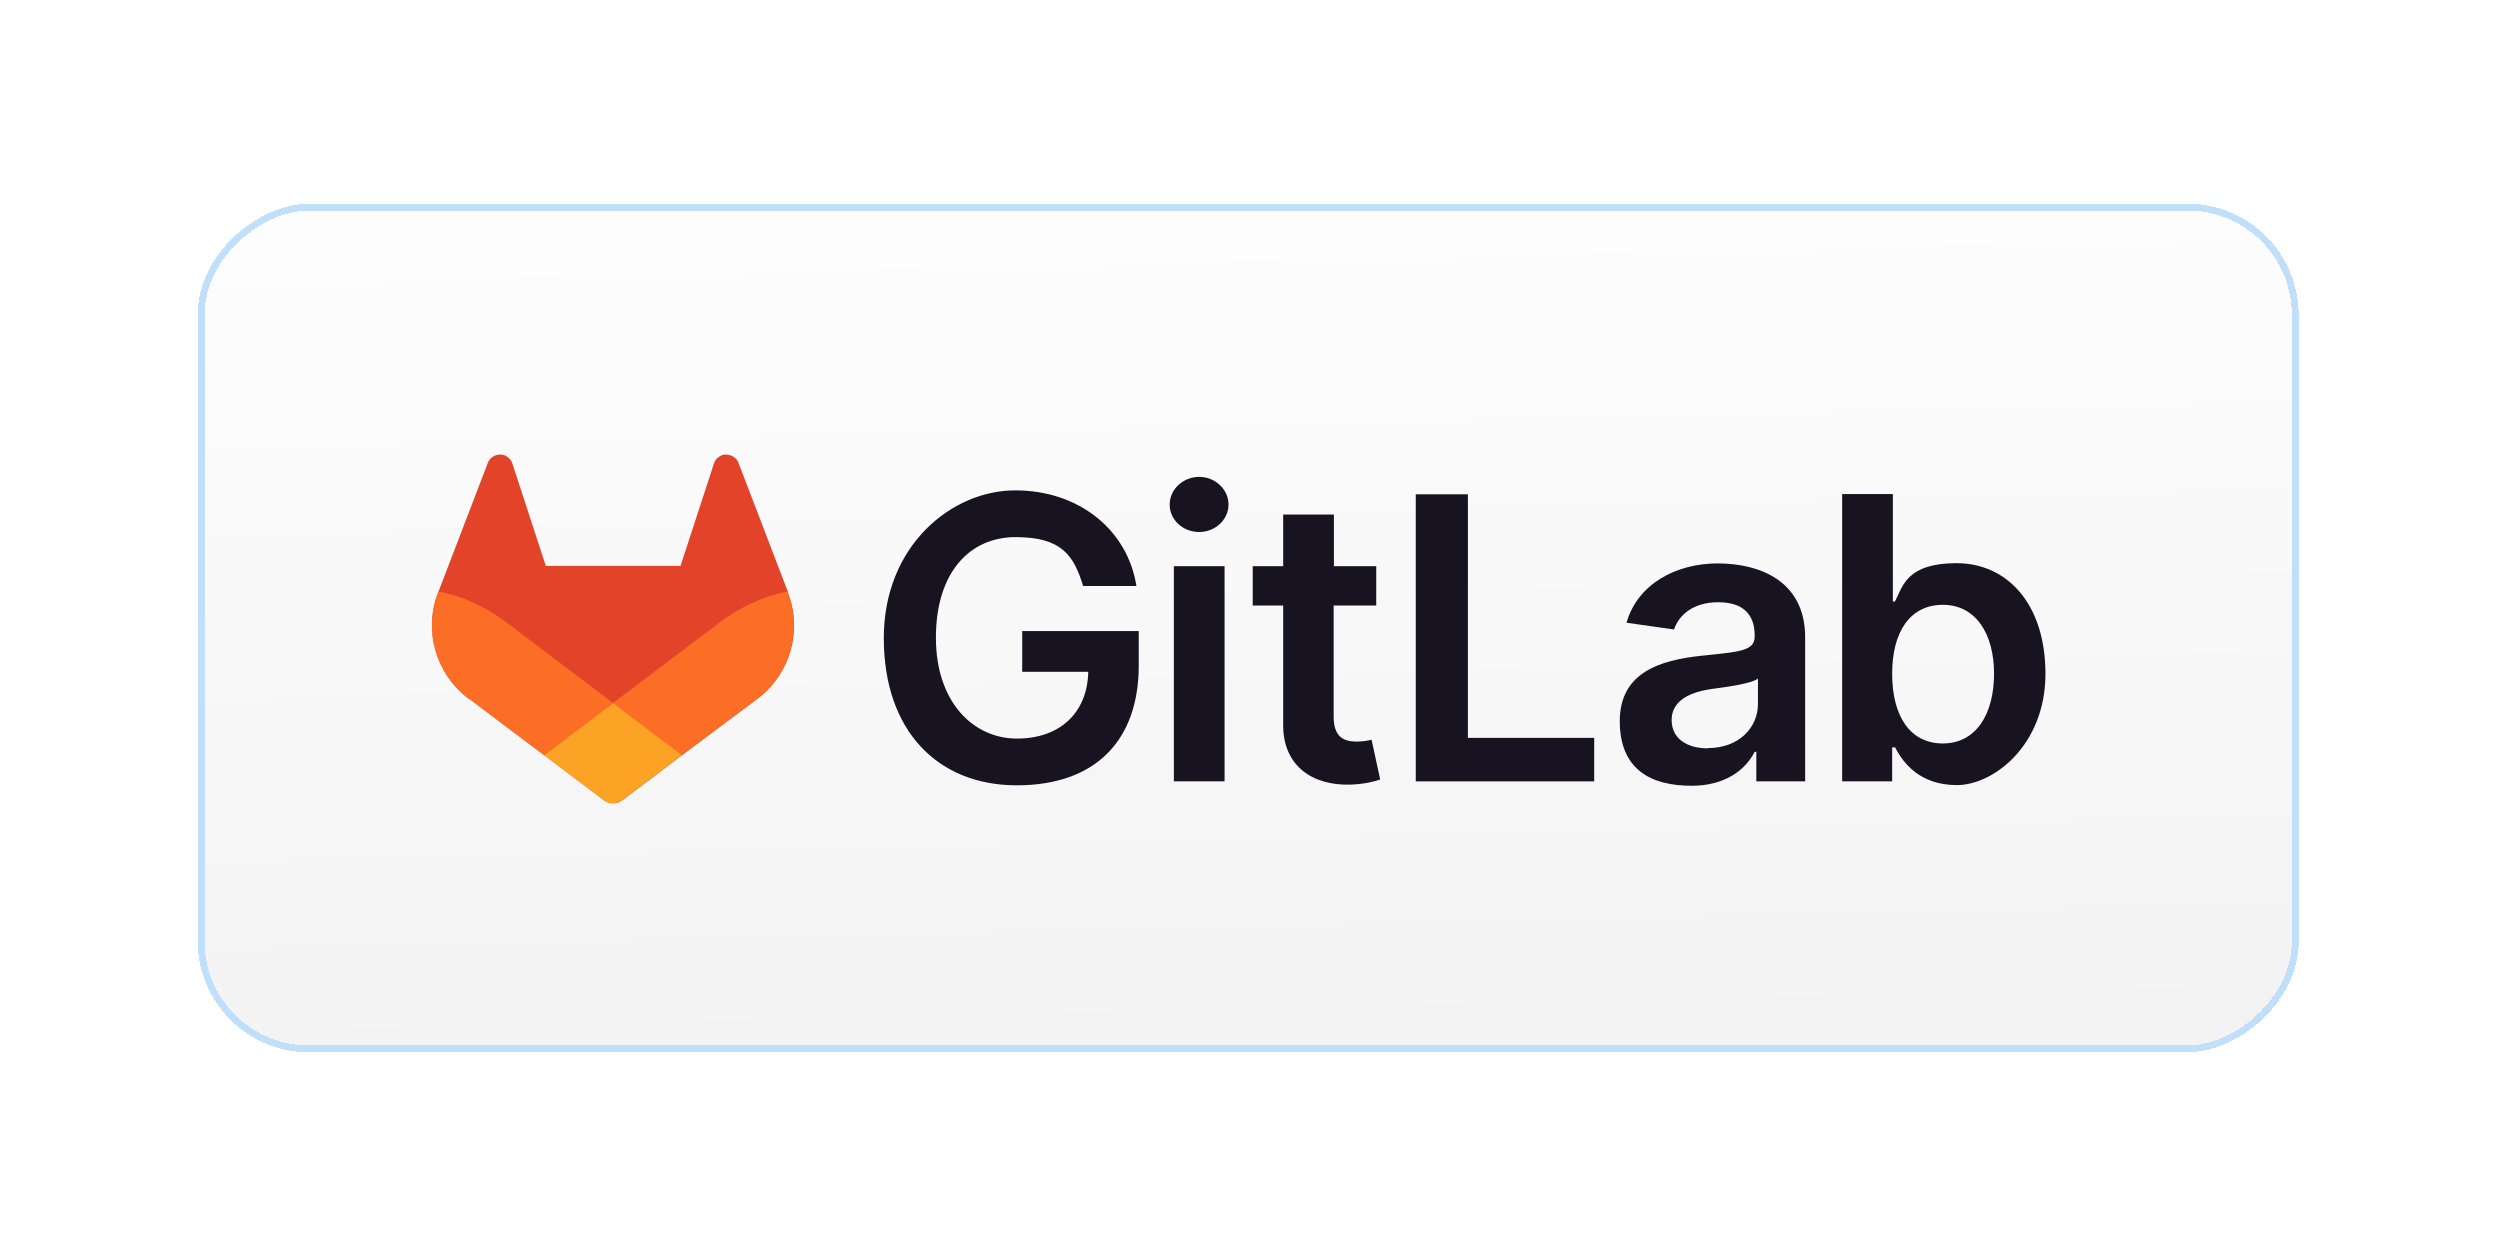 <svg width="110" height="55" viewBox="0 0 110 55" fill="none" xmlns="http://www.w3.org/2000/svg">
<g filter="url(#filter0_d_1040_1960)">
<rect x="9" y="46" width="36.737" height="91.842" rx="4.592" transform="rotate(-90 9 46)" fill="url(#paint0_linear_1040_1960)" shape-rendering="crispEdges"/>
<rect x="8.85" y="46.15" width="37.037" height="92.142" rx="4.742" transform="rotate(-90 8.85 46.15)" stroke="#0082ED" stroke-opacity="0.25" stroke-width="0.3" style="mix-blend-mode:overlay" shape-rendering="crispEdges"/>
</g>
<path d="M47.669 25.783H50.002C49.613 23.306 47.464 21.576 44.67 21.576C41.876 21.576 38.887 24.002 38.887 28.075C38.887 32.149 41.252 34.554 44.742 34.554C48.232 34.554 50.105 32.548 50.105 29.283V27.768H44.977V29.559H47.884C47.843 31.361 46.645 32.497 44.742 32.497C42.838 32.497 41.18 30.91 41.18 28.055C41.18 25.199 42.654 23.633 44.69 23.633C46.727 23.633 47.249 24.452 47.658 25.783H47.669Z" fill="#171321"/>
<path d="M51.65 34.38H53.881V24.913H51.65V34.38ZM52.766 23.408C53.472 23.408 54.055 22.866 54.055 22.201C54.055 21.535 53.472 20.983 52.766 20.983C52.059 20.983 51.466 21.525 51.466 22.201C51.466 22.876 52.049 23.408 52.766 23.408Z" fill="#171321"/>
<path d="M60.565 24.913H58.692V22.641H56.46V24.913H55.12V26.642H56.46V31.913C56.46 33.694 57.74 34.574 59.418 34.523C60.053 34.503 60.493 34.38 60.728 34.298L60.35 32.548C60.227 32.579 59.971 32.63 59.695 32.63C59.132 32.63 58.681 32.435 58.681 31.535V26.642H60.554V24.913H60.565Z" fill="#171321"/>
<path d="M62.294 34.38H70.144V32.466H64.587V21.75H62.294V34.38Z" fill="#171321"/>
<path d="M74.422 34.574C75.906 34.574 76.797 33.879 77.206 33.08H77.278V34.38H79.427V28.045C79.427 25.537 77.391 24.79 75.579 24.79C73.767 24.79 72.058 25.68 71.567 27.4L73.655 27.697C73.88 27.052 74.504 26.499 75.6 26.499C76.695 26.499 77.206 27.031 77.206 27.963V28.004C77.206 28.648 76.531 28.679 74.863 28.853C73.02 29.048 71.27 29.6 71.27 31.729C71.27 33.858 72.631 34.574 74.443 34.574H74.422ZM75.149 32.927C74.218 32.927 73.552 32.497 73.552 31.678C73.552 30.859 74.3 30.46 75.303 30.317C75.886 30.235 77.063 30.092 77.35 29.856V30.972C77.35 32.026 76.5 32.916 75.149 32.916V32.927Z" fill="#171321"/>
<path d="M81.065 34.38H83.255V32.886H83.388C83.736 33.571 84.473 34.544 86.101 34.544C87.728 34.544 90 32.773 90 29.651C90 26.53 88.281 24.78 86.09 24.78C83.9 24.78 83.726 25.783 83.378 26.468H83.286V21.74H81.055V34.37H81.065V34.38ZM83.255 29.641C83.255 27.799 84.043 26.612 85.487 26.612C86.93 26.612 87.738 27.881 87.738 29.641C87.738 31.402 86.96 32.712 85.487 32.712C84.013 32.712 83.255 31.473 83.255 29.641Z" fill="#171321"/>
<path d="M34.681 26.079L34.66 26.018L32.49 20.358C32.45 20.246 32.368 20.154 32.265 20.092C32.163 20.031 32.05 20 31.927 20C31.805 20 31.692 20.051 31.6 20.123C31.508 20.195 31.436 20.297 31.405 20.42L29.942 24.902H24.016L22.552 20.42C22.522 20.307 22.45 20.205 22.358 20.123C22.266 20.051 22.153 20 22.03 20C21.908 20 21.795 20.02 21.693 20.092C21.59 20.154 21.508 20.246 21.468 20.358L19.298 26.018L19.277 26.079C18.632 27.758 19.185 29.651 20.618 30.736H20.638C20.638 30.747 23.944 33.223 23.944 33.223L25.582 34.462L26.575 35.209C26.81 35.393 27.148 35.393 27.383 35.209L28.376 34.462L30.014 33.223L33.34 30.736C34.773 29.651 35.315 27.758 34.67 26.079H34.681Z" fill="#E24329"/>
<path d="M34.681 26.079L34.66 26.018C33.586 26.243 32.593 26.694 31.743 27.328C31.733 27.328 29.164 29.283 26.974 30.931C28.591 32.159 30.003 33.223 30.003 33.223L33.33 30.736C34.763 29.651 35.305 27.758 34.66 26.079H34.681Z" fill="#FC6D26"/>
<path d="M23.934 33.223L25.572 34.462L26.564 35.209C26.8 35.393 27.138 35.393 27.373 35.209L28.366 34.462L30.003 33.223C30.003 33.223 28.591 32.159 26.974 30.931C25.346 32.159 23.934 33.223 23.934 33.223Z" fill="#FCA326"/>
<path d="M22.204 27.328C21.355 26.694 20.362 26.233 19.287 26.018L19.267 26.079C18.622 27.758 19.175 29.651 20.608 30.736H20.628C20.628 30.747 23.934 33.223 23.934 33.223C23.934 33.223 25.346 32.159 26.974 30.931C24.794 29.283 22.225 27.338 22.204 27.328Z" fill="#FC6D26"/>
<defs>
<filter id="filter0_d_1040_1960" x="0.187" y="0.451" width="109.467" height="54.362" filterUnits="userSpaceOnUse" color-interpolation-filters="sRGB">
<feFlood flood-opacity="0" result="BackgroundImageFix"/>
<feColorMatrix in="SourceAlpha" type="matrix" values="0 0 0 0 0 0 0 0 0 0 0 0 0 0 0 0 0 0 127 0" result="hardAlpha"/>
<feMorphology radius="0.672" operator="erode" in="SourceAlpha" result="effect1_dropShadow_1040_1960"/>
<feOffset/>
<feGaussianBlur stdDeviation="4.592"/>
<feComposite in2="hardAlpha" operator="out"/>
<feColorMatrix type="matrix" values="0 0 0 0 0.11 0 0 0 0 0.133 0 0 0 0 0.263 0 0 0 0.14 0"/>
<feBlend mode="normal" in2="BackgroundImageFix" result="effect1_dropShadow_1040_1960"/>
<feBlend mode="normal" in="SourceGraphic" in2="effect1_dropShadow_1040_1960" result="shape"/>
</filter>
<linearGradient id="paint0_linear_1040_1960" x1="52.565" y1="91.921" x2="5.282" y2="92.98" gradientUnits="userSpaceOnUse">
<stop stop-color="white"/>
<stop offset="1" stop-color="#F2F2F2"/>
</linearGradient>
</defs>
</svg>
